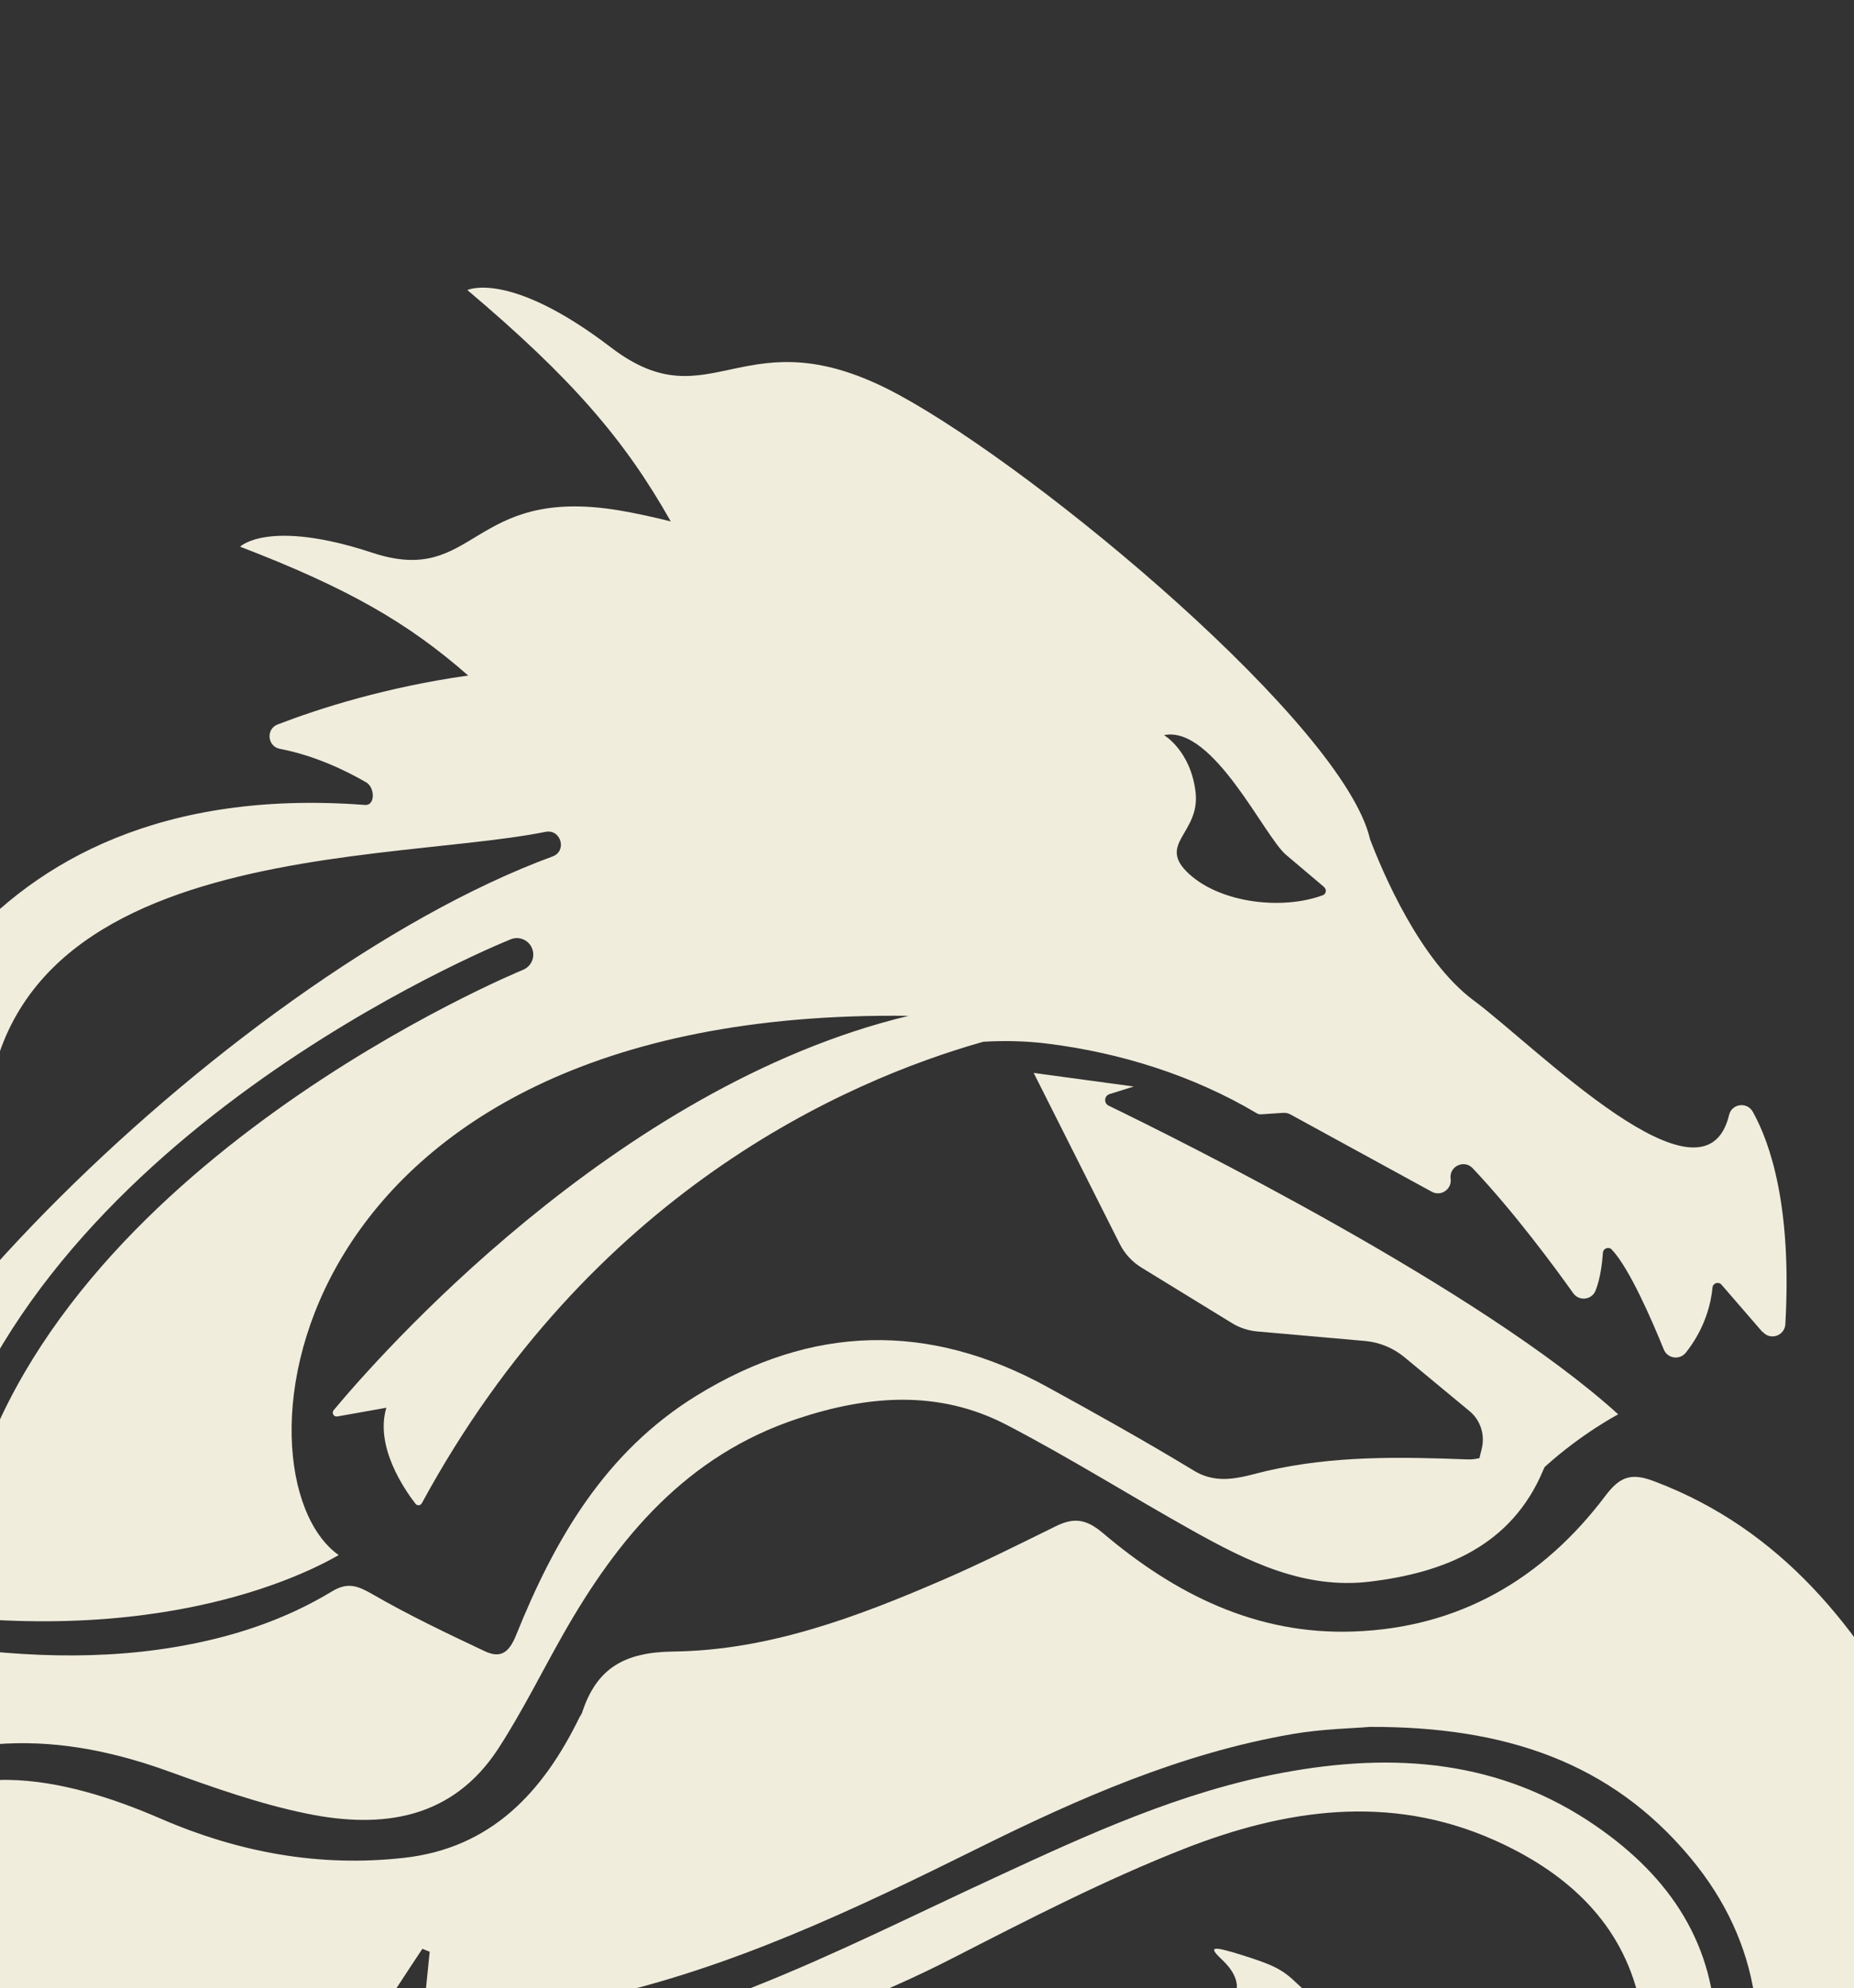 <?xml version="1.0" encoding="UTF-8"?> <svg xmlns="http://www.w3.org/2000/svg" width="290" height="311" viewBox="0 0 290 311" fill="none"><rect x="0" y="0" width="290" height="311" fill="#333333" stroke="none"/><g clip-path="url(#clip0_470_725)"><path d="M-83.039 320.747C-81.998 318.881 -75.4 317.542 -73.497 318.816C-73.201 319.009 -72.545 320.091 -72.056 321.21C-70.873 323.9 -68.79 326.307 -65.806 328.431C-64.468 329.384 -62.732 330.8 -61.961 331.585C-59.298 334.275 -56.842 335.433 -54.218 335.111C-54.681 334.082 -55.157 333.052 -55.633 332.035C-56.328 331.482 -57.138 330.928 -57.626 330.735C-60.52 329.538 -63.645 323.991 -65.343 317.066C-65.574 316.139 -65.96 315.392 -66.372 315.109C-67.773 314.157 -72.725 314.028 -74.821 314.89C-76.377 315.534 -76.532 315.148 -75.31 313.655C-72.738 310.488 -65.433 309.008 -62.629 311.081C-61.69 311.776 -61.24 312.805 -59.723 317.658C-59.08 319.717 -58.064 321.262 -56.752 322.201C-51.415 324.312 -46.077 326.41 -40.727 328.47C-38.708 329.242 -36.445 329.371 -34.194 329.821C-34.194 323.128 -34.798 316.834 -34.078 310.681C-32.149 294.129 -15.366 278.194 1.263 278.439C9.237 278.554 17.571 281.232 25.004 284.449C37.35 289.804 49.903 292.108 63.136 290.641C76.82 289.135 84.935 280.356 90.633 268.669C90.761 268.412 90.954 268.193 91.044 267.935C93.308 260.972 97.655 258.449 105.345 258.359C120.225 258.179 134.141 252.94 147.696 247.058C153.483 244.548 159.129 241.716 164.788 238.936C164.904 238.885 165.007 238.833 165.122 238.769C167.875 237.417 169.804 237.533 172.479 239.798C183.732 249.349 196.464 255.772 211.691 255.231C228.269 254.652 241.323 247.006 251.148 233.955C253.515 230.801 255.367 230.441 258.788 231.741C278.773 239.309 290.901 254.819 300.456 272.878C308.765 288.568 310.501 305.533 308.597 322.819C307.311 334.507 305.652 346.284 302.63 357.611C300.032 367.342 295.286 376.506 291.634 385.529C252.151 368.114 216.386 373.919 182.549 397.229C174.279 402.918 166.228 408.916 157.908 414.528C156.39 415.558 153.959 415.996 152.133 415.674C145.24 414.451 138.385 412.945 131.607 411.169C130.308 410.821 129.009 408.955 128.456 407.501C125.022 398.503 118.309 393.033 109.718 389.468C109.422 389.339 108.946 389.622 108.291 389.777C109.422 391.836 110.516 393.754 111.544 395.697C116.161 404.437 114.438 413.087 106.13 418.467C97.822 423.847 89.012 428.442 80.434 433.398C79.251 434.08 78.119 434.852 75.843 436.307C81.939 437.079 86.839 437.53 91.687 438.34C106.747 440.889 121.833 443.579 135.645 450.401C144.674 454.855 149.111 462.269 148.956 471.33C149.239 472.295 149.432 473.299 149.522 474.342C151.387 497.742 102.387 508.065 102.387 508.065C102.387 508.065 101.642 508.374 100.394 508.734C99.185 509.121 97.976 509.494 96.754 509.79C76.987 514.591 56.989 515.119 37.016 511.515C9.082 506.469 -14.646 494.035 -30.336 469.515C-44.894 446.771 -45.37 422.715 -35.557 397.834C-29.603 382.723 -18.427 371.911 -6.659 361.948C18.522 340.633 47.922 332.138 80.833 336.077C102.31 338.651 122.437 345.949 142.629 353.093C148.108 355.036 153.612 356.916 159.104 358.821C159.425 358.447 159.759 358.087 160.081 357.714C158.975 356.439 157.882 355.152 156.763 353.878C152.763 349.322 147.889 345.267 144.944 340.106C138.308 328.483 144.841 317.928 158.28 317.696C165.341 317.581 172.363 317.825 179.256 319.074C181.186 317.439 183.526 316.306 186.163 315.856C193.506 314.594 195.59 310.746 191.153 306.576C188.928 304.477 189.519 304.349 194.381 305.88C199.319 307.438 200.631 308.12 202.882 310.295C203.975 311.338 205.672 312.805 206.676 313.552L208.489 314.903L208.245 317.246C207.872 320.863 207.833 320.889 203.821 319.962C200.58 319.215 196.22 319.498 196.027 320.464C195.885 321.146 196.22 321.262 199.589 321.79C202.843 322.292 205.775 323.501 209.762 325.999C213.698 328.457 214.225 328.611 215.498 327.633C217.041 326.462 217.247 325.522 216.874 321.275C216.476 316.808 216.488 316.615 217.183 317.014C219.819 318.533 222.893 330.027 221.903 334.661C221.453 336.746 215.55 339.977 213.35 339.32C213.003 339.217 212.077 338.381 211.28 337.467C209.364 335.253 206.65 333.567 203.177 332.421C201.608 331.907 199.538 331.057 198.573 330.542C194.818 328.534 191.886 328.303 189.249 329.937C189.404 330.259 189.558 330.581 189.712 330.903C190.394 331.134 191.114 331.405 191.886 331.765C192.799 332.19 194.059 332.589 194.689 332.64C197.802 332.936 202.432 337.313 206.084 343.426C206.573 344.25 207.164 344.842 207.64 344.984C209.261 345.486 214.032 344.147 215.781 342.693C217.08 341.624 217.337 341.946 216.617 343.722C215.099 347.507 208.553 351.072 205.261 349.927C204.155 349.54 203.422 348.691 200.554 344.508C199.113 342.41 197.377 341.135 195.538 340.814C194.767 340.685 193.738 340.505 193.236 340.415C192.735 340.324 190.831 339.23 189.005 337.995C187.937 337.261 187.114 336.746 186.394 336.334C185.532 336.141 184.684 335.935 183.835 335.716C183.488 335.961 183.14 336.077 182.6 336.193C181.378 336.45 180.581 336.579 179.899 336.437C181.108 337.905 182.124 339.153 183.166 340.363C187.282 345.125 191.538 349.772 195.525 354.625C201.235 361.575 201.043 366.273 194.857 372.567C192.837 374.614 190.458 376.313 188.671 378.707C196.426 380.393 202.316 377.407 208.065 373.456C210.225 371.975 212.926 370.753 215.485 370.495C226.931 369.324 237.824 366.904 245.078 357.006C254.981 343.491 260.575 328.47 256.112 311.66C253.039 300.063 244.448 292.61 233.619 287.809C217.311 280.588 201.017 283.034 185.301 289.186C172.865 294.064 160.891 300.243 148.982 306.344C125.846 318.198 101.436 324.415 75.418 324.068C72.01 324.016 68.602 323.463 65.4 323.167C66.056 316.68 66.635 311.003 67.213 305.327C66.827 305.173 66.454 305.018 66.069 304.864C64.783 306.82 63.458 308.777 62.197 310.746C54.918 322.137 45.684 325.522 33.016 321.12C27.216 319.112 21.648 316.448 15.847 314.453C14.394 313.951 11.86 314.298 10.793 315.302C3.694 321.905 -0.55 330.195 -1.991 339.771C-3.933 352.617 -17.758 360.468 -29.551 355.075C-34.863 352.642 -40.11 350.081 -45.357 347.52C-48.045 349.051 -51.157 349.695 -54.386 349.27C-61.78 348.305 -64.893 351.381 -61.896 356.658C-60.392 359.31 -60.996 359.258 -65.176 356.362C-69.433 353.415 -70.487 352.372 -71.992 349.643C-72.725 348.318 -73.921 346.413 -74.654 345.409L-75.979 343.581L-75.066 341.419C-73.651 338.072 -73.6 338.059 -70.037 340.131C-67.156 341.805 -62.912 342.822 -62.436 341.946C-62.102 341.341 -62.385 341.122 -65.446 339.629C-68.404 338.188 -70.86 336.167 -73.921 332.614C-76.956 329.101 -77.419 328.804 -78.924 329.358C-80.75 330.027 -81.213 330.851 -82.113 335.034C-83.052 339.423 -83.117 339.604 -83.669 339.024C-85.74 336.785 -85.303 324.904 -82.988 320.773L-83.039 320.747ZM27.409 388.528C12.645 397.384 6.935 411.336 5.276 429.935C6.382 434.17 7.256 440.67 9.764 446.462C16.297 461.548 28.039 470.815 44.115 474.252C45.646 474.574 48.681 473.467 49.118 472.295C50.186 469.451 47.472 468.794 45.298 468.009C40.733 466.362 35.949 465.036 31.743 462.68C14.651 453.117 7.385 432.149 13.944 413.795C17.133 404.888 23.024 398.323 29.724 392.145C30.804 391.154 31.19 389.403 31.898 388C30.393 388.155 28.592 387.82 27.409 388.528ZM153.959 405.287C149.754 404.296 145.458 403.639 141.163 403.15C140.031 403.021 138.771 403.897 137.575 404.321C138.359 405.454 138.925 407.256 139.98 407.603C144.198 409.032 148.558 410.023 153.728 411.401C154.589 410.5 156.223 409.547 156.454 408.311C156.621 407.449 155.04 405.531 153.959 405.274V405.287ZM150.127 322.922C147.928 325.033 146.32 327.749 144.429 330.272C145.69 333.039 146.269 335.292 147.619 336.901C148.403 337.84 150.423 337.737 151.889 338.098C152.069 336.708 152.892 334.88 152.313 334.017C150.268 330.98 151.22 328.972 153.548 326.745C154.332 325.999 154.281 324.364 154.602 323.141C153.072 323.025 150.873 322.214 150.127 322.922ZM94.157 316.654C102.066 314.942 110.271 313.848 117.73 310.887C130.668 305.765 143.143 299.483 155.798 293.64C170.267 286.934 184.709 280.305 200.592 277.332C218.083 274.062 234.686 275.324 249.669 285.672C261.192 293.627 268.446 304.22 268.395 318.906C268.356 329.036 265.231 338.214 260.215 346.812C257.823 350.905 254.865 354.663 252.473 358.756C251.753 359.992 251.701 361.987 252.164 363.351C252.37 363.944 254.749 364.24 255.945 363.931C257 363.66 257.926 362.45 258.672 361.485C264.665 353.659 269.359 345.087 272.253 335.678C277.256 319.395 275.609 304.066 264.408 290.615C251.933 275.633 235.342 270.085 214.251 270.149C211.64 270.381 206.843 270.458 202.161 271.269C184.748 274.268 168.736 281.322 153.059 289.096C133.768 298.66 114.399 307.914 93.179 312.574C92.253 312.78 91.61 314.286 90.838 315.187C91.957 315.714 93.205 316.873 94.157 316.667V316.654Z" fill="#F1EDDD"></path><path d="M-15.071 256.531C-0.898 258.887 13.287 260.058 27.576 257.626C36.192 256.158 44.436 253.494 51.934 248.95C54.416 247.444 55.998 248.088 58.313 249.426C63.959 252.683 69.875 255.502 75.791 258.295C78.17 259.415 79.546 258.72 80.716 255.824C86.748 240.854 94.606 227.185 108.933 218.342C127.015 207.182 145.278 206.796 163.81 216.965C171.539 221.199 179.243 225.511 186.779 230.081C190.728 232.475 194.547 230.943 198.148 230.106C208.565 227.699 219.034 227.905 229.554 228.304C230.172 228.33 230.802 228.253 231.419 228.098C231.522 227.661 231.612 227.223 231.741 226.76C232.332 224.559 231.625 222.216 229.876 220.762L219.651 212.292C217.915 210.864 215.793 209.988 213.555 209.782L196.644 208.289C195.255 208.161 193.917 207.723 192.734 207.002L178.574 198.314C177.095 197.413 175.899 196.113 175.127 194.555L161.688 167.847L177.339 169.971L173.558 171.155C172.71 171.425 172.62 172.584 173.417 172.97C184.246 178.222 231.612 201.725 253.115 221.251C253.115 221.251 247.354 224.276 241.605 229.501C241.528 229.669 241.451 229.836 241.373 230.016C236.435 241.794 225.979 246.028 214.224 247.431C203.987 248.654 195.113 244.239 186.522 239.438C176.786 233.994 167.321 228.034 157.444 222.898C146.872 217.402 135.863 218.252 124.79 221.92C107.428 227.661 96.702 240.494 88.086 255.669C84.716 261.603 81.694 267.755 77.99 273.47C70.762 284.63 59.74 286.123 47.986 283.716C40.629 282.21 33.44 279.661 26.354 277.1C7.088 270.137 -8.705 271.321 -27.006 281.451C-24.986 279.108 -22.967 276.765 -20.807 274.255C-23.713 268.322 -26.748 262.118 -30.336 254.768C-24.536 255.412 -19.752 255.733 -15.045 256.519L-15.071 256.531Z" fill="#F1EDDD"></path><path d="M275.673 208.366L269.281 200.978C268.818 200.438 267.931 200.708 267.867 201.429C267.648 203.733 266.786 207.697 263.713 211.584C262.748 212.807 260.845 212.55 260.253 211.121C258.44 206.642 254.852 198.339 252.099 195.469C251.624 194.967 250.762 195.302 250.723 195.984C250.62 197.529 250.337 199.987 249.566 201.918C248.974 203.372 246.994 203.591 246.081 202.304C243.264 198.339 236.885 189.664 230.352 182.752C229.014 181.336 226.635 182.469 226.905 184.4C227.124 186.034 225.4 187.219 223.96 186.433L201.839 174.334C201.505 174.154 201.119 174.064 200.746 174.09L197.248 174.321C197.017 174.334 196.772 174.283 196.579 174.154C186.638 168.246 175.295 164.693 163.862 163.265C160.608 162.853 157.2 162.763 153.792 162.969C132.083 169.121 92.33 186.639 65.978 235.165C65.772 235.538 65.258 235.589 65.001 235.255C63.329 233.105 58.596 226.309 60.435 220.221L52.77 221.585C52.217 221.688 51.831 221.045 52.191 220.607C58.776 212.691 96.034 169.984 142.127 158.914C43.202 157.679 35.498 230.853 52.976 243.274C46.571 246.955 19.486 260.2 -27.52 249.594C-35.146 224.443 34.714 153.006 86.427 133.982C88.754 133.133 87.739 129.645 85.321 130.134C58.094 135.591 -11.611 130.751 -1.194 189.87C-0.872 191.711 -3.033 192.946 -4.46 191.749C-7.933 188.815 -8.949 190.99 -11.187 182.894C-11.585 181.452 -13.373 180.95 -14.466 181.967L-19.16 186.292C-20.511 187.527 -22.684 186.472 -22.517 184.644C-21.308 170.859 -6.454 121.098 57.091 125.925C58.712 126.053 58.673 123.196 57.271 122.385C54.236 120.622 49.31 118.202 43.78 117.146C41.813 116.773 41.568 114.031 43.446 113.324C50.044 110.788 60.397 107.493 73.232 105.678C63.843 97.44 54.493 92.034 37.556 85.521C37.556 85.521 41.967 81.106 58.249 86.474C74.531 91.841 73.399 75.984 96.78 79.832C99.172 80.231 101.924 80.823 104.921 81.57C97.68 68.737 89.41 59.16 73.103 45.375C73.103 45.375 79.662 42.196 95.558 54.347C111.454 66.497 116.277 48.567 140.584 61.761C162.846 73.847 210.238 113.542 214.302 131.292C216.205 136.299 222.057 150.252 230.545 156.533C240.203 163.69 266.593 190.591 270.465 174.411C270.889 172.635 273.281 172.326 274.168 173.922C276.934 178.878 280.303 188.827 279.261 207.156C279.158 208.958 276.921 209.731 275.737 208.366H275.673ZM83.224 148.36C82.697 147.047 81.192 146.403 79.881 146.944C76.794 148.192 4.208 178.144 -10.016 234.869C-10.364 236.246 -9.528 237.649 -8.151 237.996C-7.946 238.048 -7.727 238.074 -7.521 238.074C-6.364 238.074 -5.322 237.288 -5.026 236.13C8.555 181.954 81.077 152.015 81.81 151.719C83.121 151.178 83.765 149.685 83.224 148.372V148.36ZM207.138 138.783C205.878 137.715 203.498 135.694 201.158 133.725C197.75 130.854 189.776 113.452 182.072 114.997C182.072 114.997 186.278 117.468 187.011 123.955C187.744 130.443 180.773 132.013 186.072 136.788C191.075 141.293 200.605 142.387 206.919 140.045C207.434 139.852 207.55 139.157 207.125 138.796L207.138 138.783Z" fill="#F1EDDD"></path></g><defs><clipPath id="clip0_470_725"><rect width="290" height="311" fill="white"></rect></clipPath></defs></svg> 